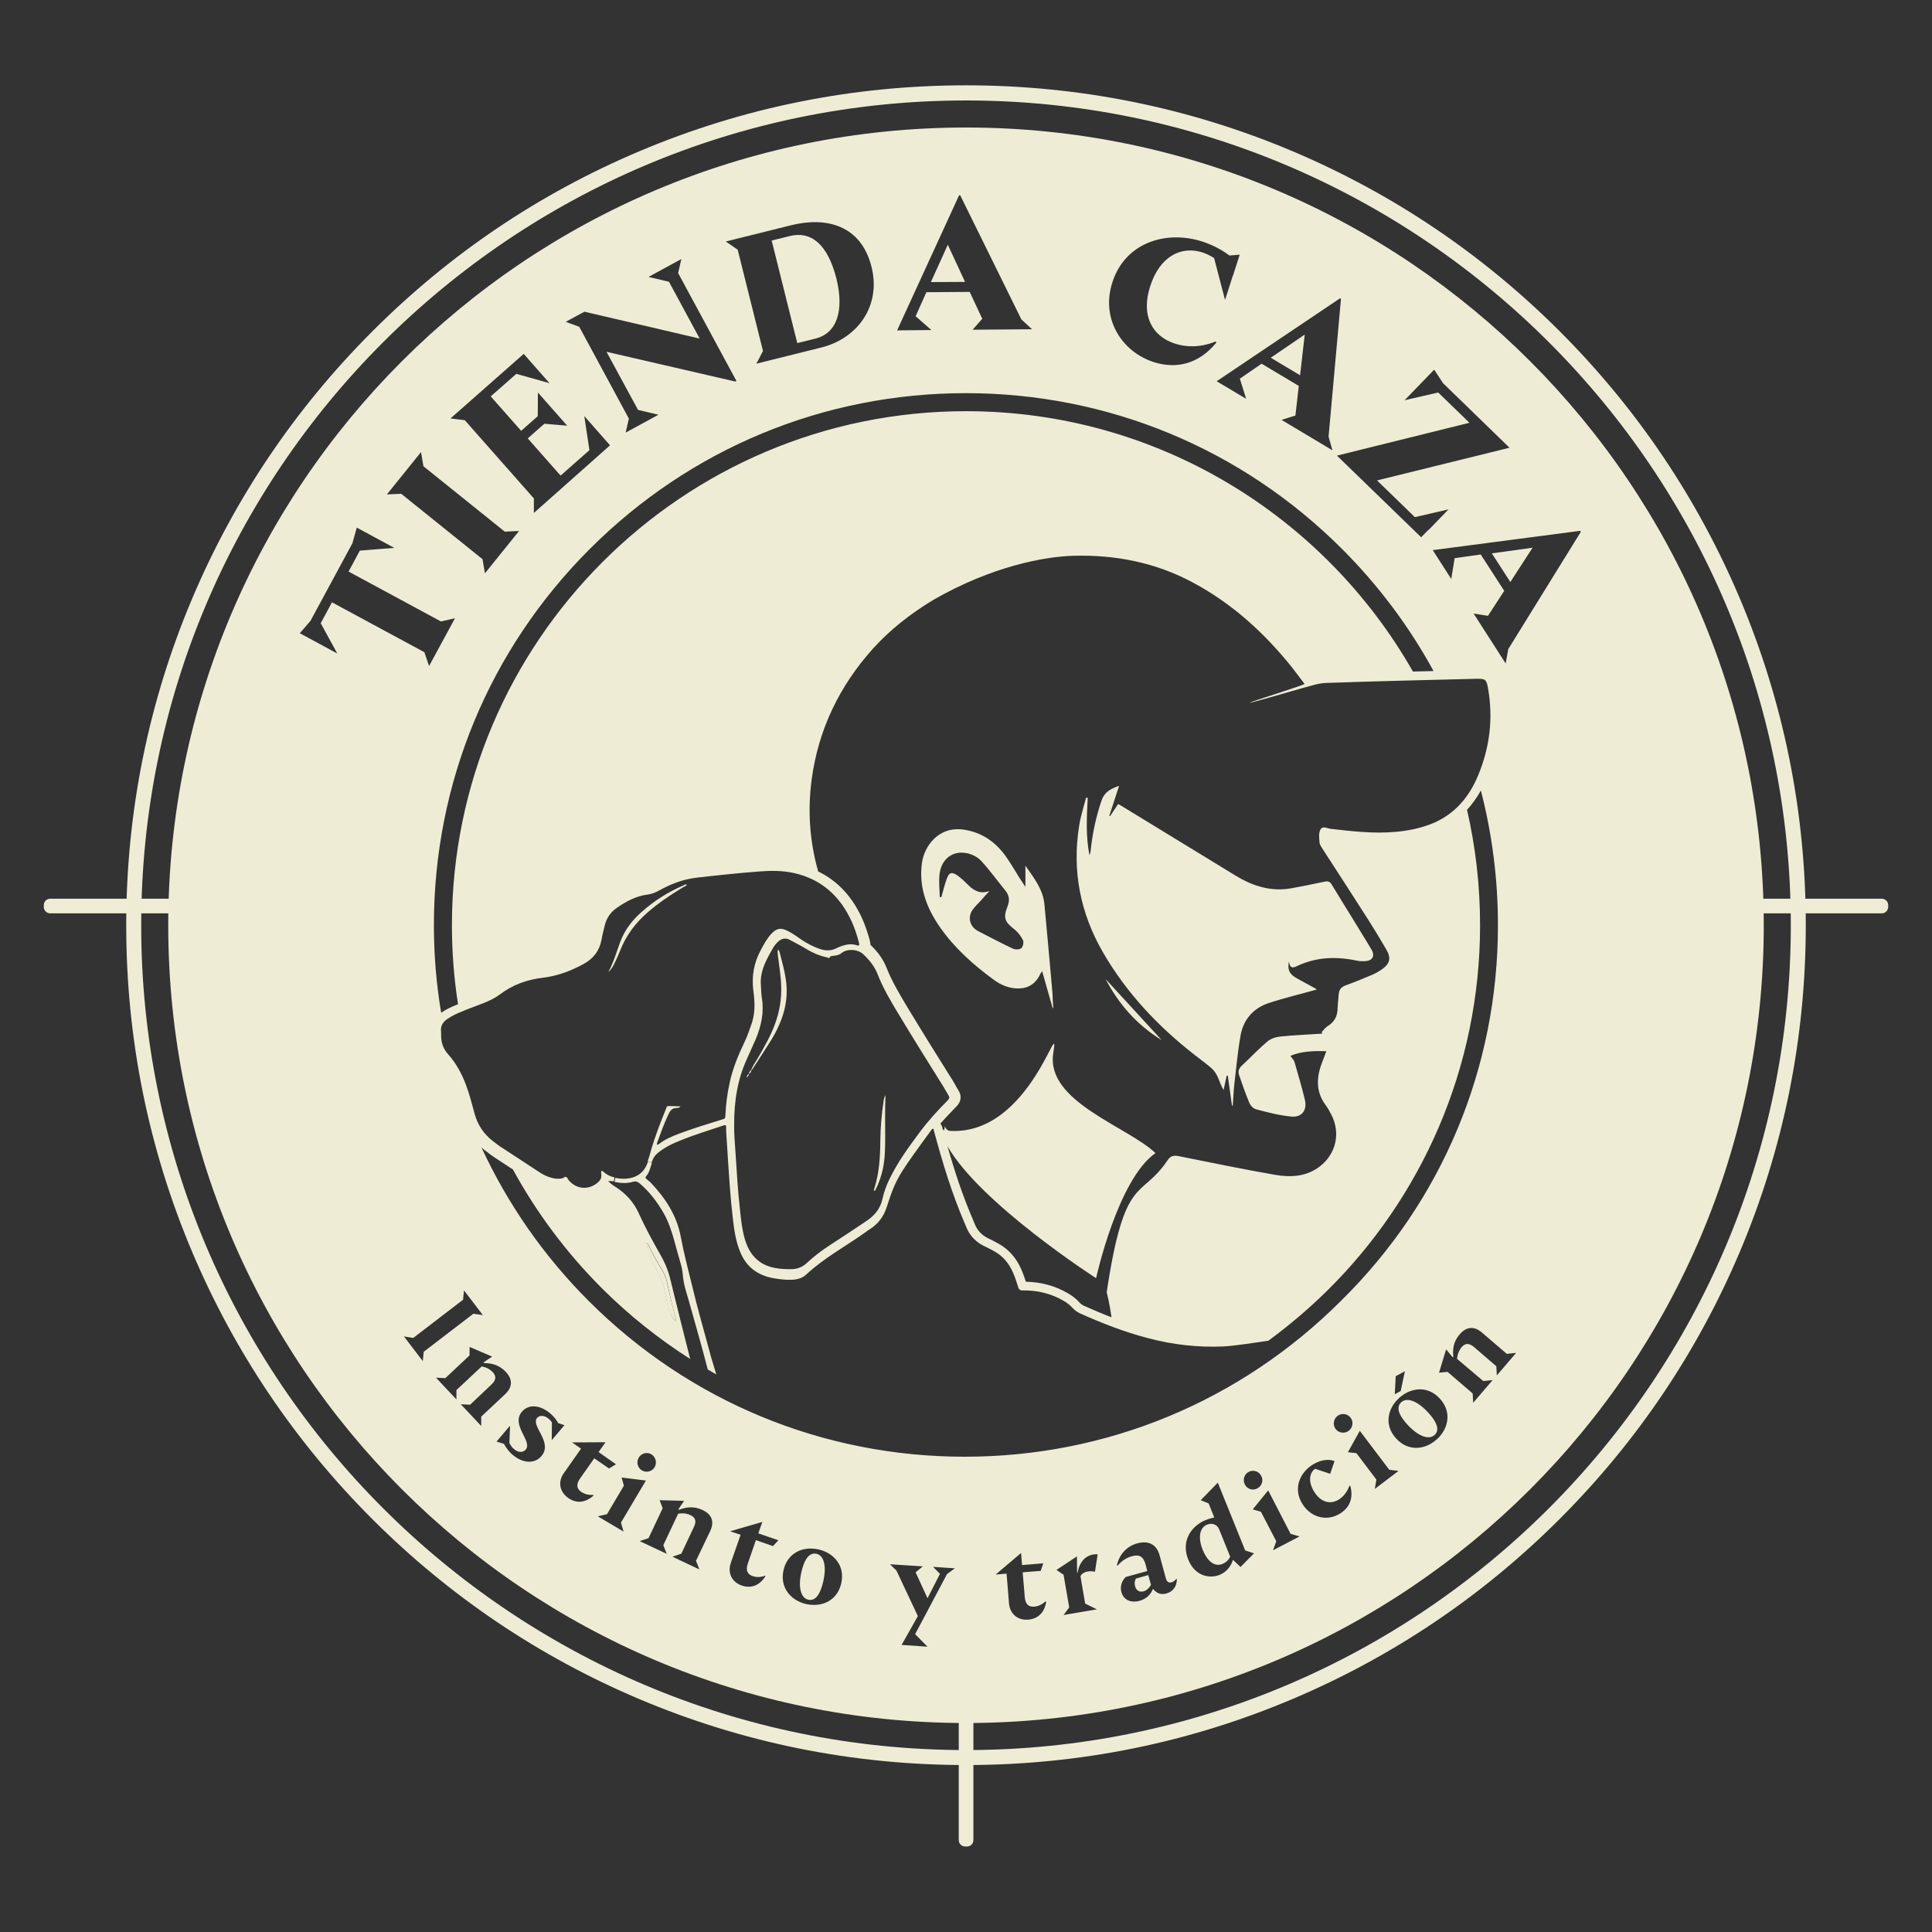 <?xml version="1.0" encoding="utf-8"?>
<!-- Generator: Adobe Illustrator 26.4.1, SVG Export Plug-In . SVG Version: 6.00 Build 0)  -->
<svg version="1.1" id="Capa_1" xmlns="http://www.w3.org/2000/svg" xmlns:xlink="http://www.w3.org/1999/xlink" x="0px" y="0px"
	 viewBox="0 0 1200 1200" style="enable-background:new 0 0 1200 1200;" xml:space="preserve">
<rect x="0" y="0" width="1200" height="1200" fill="#333333" stroke="none"/>
<style type="text/css">
	.st0{fill:#EFECD6;}
</style>
<g>
	<g id="XMLID_00000036213736565302294610000006934603077459115190_">
		<g>
			<path class="st0" d="M600,79.2c273.6,0,495.5,221.8,495.5,495.5S873.6,1070.2,600,1070.2S104.5,848.3,104.5,574.7
				S326.4,79.2,600,79.2z M981.9,330.3l-0.4-0.6l-91.6,12l11.5,17.9l2.1-12.9l16.2-2.3l14.6,22.6l-10.1,15.5l-8.9-1.4l19.9,31
				l1.6-8.9L981.9,330.3z M929.7,854.3l12-14l-5.8,0.6l-15.4-13.2c-5.8-5-10.6-2.7-13.8,1c-4.1,4.7-4.5,9.5-4,14.2l-0.5,0l-4-4.8
				l-4.4,14.5l5.3-0.5l15.6,13.4l0.3,5.8l12.1-14.1l-5.8,0.6L905,844c0-0.2,0-0.5,0.1-0.7c0.4-3.1,1.6-5.1,2.6-6.4
				c2.1-2.4,4.4-3.2,8-0.1l13.7,11.8L929.7,854.3z M855.3,298.4l82.3-20.3L896.3,238l-5.5-8.4l-18.4,19l20.9-4.8l19.4,18.8
				l-82.3,20.4l52.3,50.7l4.4-4.5l0.1,0.1l12.5-12.9l-20.9,4.8L855.3,298.4z M930.4,574.7c0-28.6-3.6-56.7-10.6-83.7
				c-2.5,4.5-5.4,8.5-8.6,12c5.3,23,8.1,47,8.1,71.7c0,88.8-36.4,169.2-95.1,227.1l0,0c-11.3,11.1-23.4,21.4-36.2,30.8l0,0.1
				c-6.7,1-21.4,3.3-28.2,3.6c-15.9,0.7-31.5-1.1-46.9-5.2c-14.5-3.8-28.4-9.2-42-15.3c-1.9-0.9-3.5-2.1-4.9-3.6
				c-1.5-1.7-3.4-3.1-5.3-4.2c-8-4.7-16.7-6.7-26-6.5c-0.9,0-1.8-0.6-2.1-1.5c-1-3.3-2.1-6.6-3.5-9.8c-2.5-5.6-6.2-10.1-11.7-13.1
				c-1.6-0.9-3.3-1.8-5-2.6c-6-2.6-10.2-6.9-12.5-13c-0.1-0.4-0.3-0.8-0.5-1.2c-8.1-18.7-14-38.2-19.3-57.9c-0.1-0.5,0-1.1-0.6-1.3
				c-0.6-0.1-0.8,0.5-1.1,0.9c-3.8,5.2-7.7,10.4-11.4,15.7c-4.3,6.1-8.6,12.2-11.6,19.1c-1.9,4.4-3.3,8.9-4.8,13.4
				c-1.9,5.7-5.4,10.2-10.5,13.4c-0.8,0.5-1.6,1-2.3,1.6c-12.3,8.8-25.8,16-37,26.4c-2.5,2.4-5.8,3.2-9.2,3.3
				c-3.6,0.1-7.1-0.3-10.7-0.9c-10.1-1.7-17.3-6.9-21.2-16.5c-2.7-6.6-3.7-13.6-4.5-20.6c-0.8-6.7-1.4-13.4-1.9-20
				c-0.7-9-1.2-18-1.8-27c-0.2-3.6-0.6-7.2-0.5-10.8c-0.8-0.4-1.3-0.2-1.8,0c-8.9,3-17.9,5.7-26.7,9.3c-5,2-9.8,4.3-14,7.8
				c-1.5,1.2-2.6,2.8-3.3,4.6c-0.2,0.4-0.3,0.8-0.5,1.3l-2.4-0.9c0.8-2.1,1.4-4.3,2-6.5c2.6-9,6-17.7,9.5-26.3
				c0.2-0.6,0.4-1.4,1.2-1.4c2.5,0,5,0.1,7.7,0.2c-0.8,0.9-1.7,1-2.5,1c-2.9,0-4,1.8-5.1,4.1c-2.6,5.6-4.7,11.3-6.8,17.1
				c-0.2,0.5-0.4,0.9-0.1,1.7c0.3-0.1,0.6-0.2,0.8-0.3c3.9-3.1,8.4-5,12.9-6.7c8.6-3.2,17.3-5.9,26.1-8.6c2.5-0.7,2.5-0.7,2.6-3.2
				c0.3-6.8,1.2-13.6,2.7-20.2c1.9-8.7,5.3-16.8,9.1-24.8c1.9-3.9,3.3-8.1,4.7-12.2c2.1-6.6,1.7-13.3,0.8-20
				c-1.1-8.9,0.4-17.2,4.7-25.1c1.9-3.6,3.8-7.1,6.6-10.1c3.4-3.5,5.9-3.8,10.2-1.6c3.2,1.6,6,3.7,8.9,5.7c3.2,2.1,6.7,3.9,10.3,5.2
				c3.5,1.3,7.1,1.6,10.4,0c4.5-2.1,8.8-3.7,13.8-1.9c0.6,0.2,0.9-0.3,0.9-0.8c-0.1-0.7-0.3-1.5-0.5-2.2c-1.1-4-2.4-7.9-4.1-11.7
				c-7.1-15.7-18.6-26.4-35.8-30.3c-7.2-1.6-14.5-1.6-21.9-1c-7,0.5-13.9,1.2-20.9,1.9c-6.1,0.6-12.2,1.3-18.3,2c-8.2,1-15.8,4-23,8
				c-2.2,1.2-4.4,2.1-6.8,2.4c-7.2,0.9-13.4,4.2-19.3,8.3c-3.9,2.7-6.4,6.4-7.5,11c-0.7,3-1.5,5.9-2,8.9c-1.3,6.8-5.1,11.7-11.2,15
				c-7.9,4.3-16.2,7.4-25.2,8.5c-9.7,1.1-18.6,4.3-26.5,10.2c-3.7,2.8-8,4.7-12.3,6.3c-3.8,1.5-7.6,2.8-11.3,4.4
				c-3.3,1.3-6.5,2.8-9.4,4.8c-2.5,1.8-4,4-3.8,7.2c0.1,1.2,0.1,2.3,0.1,3.5c0.1,4.3,1.5,8,4.4,11.2c4.9,5.5,8.3,11.8,10.9,18.6
				c2.3,6,3.8,12.2,5.5,18.3c1.9,6.9,5.6,12.5,11.3,16.9c1.7,1.3,3.4,2.7,5.3,3.9c8.1,5.3,16.2,10.6,24.3,15.9
				c2.2,1.4,4.6,2.5,7.1,3.1c2.2,0.6,4.5,0.8,6.7,0.2c0.7-0.2,1.2-1,2-0.8c0.9,0.3,1.1,1.2,1.6,1.9c4.8,5.9,12.6,6.5,18.3,1.5
				c1.5-1.3,2.3-2.8,2.1-4.9c-0.1-0.7-0.3-1.5,0.1-2.3c0.9,0.1,1.4,0.8,2,1.3c1.8,1.4,3.9,2.4,6.1,2.8l-0.5,2.5c0,0-0.1,0-0.1,0
				c-1-0.2-1.9-0.4-3.3-0.1c1.6,1.6,3.2,2.7,4.8,3.7c6.2,4,11.1,9.4,14.1,16.1c4,8.8,8.6,17.3,13.4,25.7c2.9,5,5.1,10.3,6.4,16
				c3.5,14.4,8.5,34.5,12.2,48.9c-19.9-12.7-38.4-27.5-55-44.1l0,0c-21.7-21.7-40.3-46.5-55.1-73.6c-3.9-2.5-7.7-5.1-11.6-7.6
				c-1.6-1.1-3.1-2.2-4.6-3.4l-1.1-0.8c-0.8-0.6-1.6-1.3-2.3-2c16.2,35,38.5,67.3,66.6,95.4c62.4,62.4,145.4,96.8,233.6,96.8
				c88.3,0,171.2-34.4,233.7-96.8C896,745.9,930.4,662.9,930.4,574.7z M918.1,481.6c7.2-17.3,9.4-35.3,6.2-53.8
				c-1-5.8-1.6-6.3-7.4-6.2c-31.2,0.8-62.3,1.5-93.5,2.6c-4.9,0.2-9.7,2-14.5,3.2c-1.6,0.4-31.2,9.1-33,9.2c2-1.2,32-10.3,34.4-11.8
				c-2.8-3.6-5.3-7.1-8-10.5c-17.2-21.4-37.1-39.5-61.4-52.5c-23.1-12.4-48-17.3-74.1-16.6c-18,0.5-50.5,6.4-87.1,27.4
				c-13.9,8.4-26.7,18.3-37.6,30.4c-20.7,23.1-33.7,50-37.9,80.7c-2.7,19.8-1.3,39,4,57.6c12,5.8,21.2,15.6,27.4,29.4
				c1.9,4.3,3.3,8.7,4.4,12.5c0.3,1,0.5,2,0.6,3c0,0.2,0,0.4,0.1,0.7c4.8,4.6,8,9.2,10,14.3c3.4,8.6,8.3,16.7,13,24.6
				c9.7,16,19.6,31.9,28.1,45.4c0.7,1.2,1.4,2.3,2,3.5c0.5,0.9,1,1.8,1.6,2.7c2,3.3,1.6,6.8-1.2,9.7c-3,3.1-6.5,6.7-10.1,10.8
				c0.6,0.8,1.2,1.9,1.4,3.3c0,0,0,0,0,0.1c0.4,0.5,0.7,0.9,0.7,0.9s0.6-1,0.6-2.5c0-0.4,1,2.6,3.1,2.7c50.4,3,68.7-75.9,64.3-48.2
				c-4.8,30,46.2,45.5,63.5,62c-23.5,16.4-36.9,77.7-36.9,77.7s-72-46.3-92.3-82c4.3,15.2,9.4,30.9,16.1,46.3l0.1,0.3
				c0.2,0.4,0.3,0.8,0.5,1.2c1.7,4.6,4.8,7.8,9.5,9.9c1.8,0.8,3.4,1.7,5,2.6l0.4,0.2c6.2,3.4,11,8.7,14.1,15.7c1.2,2.6,2.1,5.4,3,8
				c9.6,0.2,18.4,2.6,26.3,7.3c2.6,1.5,4.9,3.3,6.7,5.3c1,1.1,1.9,1.8,3,2.3c6.1,2.7,11.7,5.1,17.2,7.2c-1.3-9.1-3-15.6-3-15.6
				c11.1-74,21.2-57.3,37.7-81.8c1.9-2.9,3.8-3.3,7-2.7c19.9,4,39.8,8.1,59.8,11.6c9.8,1.7,19.6,1.2,28-5.3c10-7.8,12.9-20.8,7-32.1
				c-1.1-2.1-2.2-4.2-3.6-6c-6.3-8.6-5.6-17.7-1.9-27c0.8-1.9,1.5-3.9,2.4-6.4c-8.1-0.2-15.4,0-22.3,2.9c1,1.5,2.2,2.6,2.6,4
				c2.2,7.7,4.5,15.5,6.4,23.3c1.5,6.6-2,11.1-8.6,10.4c-7.3-0.7-14.6-2.6-21.7-4.5c-1.7-0.4-3.5-2.3-4.2-4
				c-2.4-5.7-4.4-11.5-6.4-17.3c-0.7-2.2-0.2-4,1.6-5.7c5.4-5,10.4-10.4,16-15.1c2.1-1.8,5.2-2.8,8-3.1c8.7-0.9,17.4-1.2,26.1-1.8
				c-0.1-0.3-0.3-0.6-0.4-0.9c1.2-1.3,2.3-2.9,3.8-3.8c4.1-2.5,6-6.1,6.1-10.8c0.1-3,0.5-5.9,0.7-8.9c0.2-2.9,1.6-4.6,4.4-5.6
				c5.5-2,10.9-4.2,16.3-6.5c2.1-0.9,4.2-2.1,6.1-3.4c5-3.5,5.9-7,2.8-12.3c-3.6-6.2-7.3-12.3-11.1-18.3
				c-9.5-14.9-19.1-29.7-28.7-44.5c-0.7-1.1-1.6-2.4-1.7-3.7c-0.2-2.5-0.6-5.3,0.3-7.5c1.3-3.4,4.4-1.2,6.6-1
				c13.3,1.5,26.6,3.1,40.1,1.9c8.1-0.7,16-2.3,23.5-5.4C903.6,505.6,912.5,495.1,918.1,481.6z M895.2,891c4.8-6.3,5.8-15-0.9-22.3
				c-7.8-8.5-18.3-6.7-25.3-0.4c-0.7,0.7-1.4,1.4-2.1,2.2c-5.3,6.4-6.7,15.4,0.3,23c7.8,8.5,18.4,6.8,25.3,0.4
				C893.5,893.1,894.4,892.1,895.2,891z M877.6,417.1c4.3-0.1,8.5-0.2,12.8-0.3c-15-27.5-34-53-56.8-75.8
				c-62.4-62.4-145.4-96.8-233.7-96.8c-88.3,0-171.2,34.4-233.6,96.8c-62.4,62.4-96.8,145.4-96.8,233.6c0,18.4,1.5,36.6,4.5,54.4
				c3.4-2.3,6.9-3.8,10.1-5.1c0.1,0,0.2-0.1,0.4-0.1c-2.5-16-3.8-32.4-3.8-49.1c0-176.1,143.2-319.3,319.3-319.3
				C718.8,255.4,822.6,320.6,877.6,417.1z M870,864l2.6-12.3l-5.7,3.1l-0.6,11.2L870,864z M853.9,924.8l14.8-11.2l-5.8-0.7
				l-18.3-24.2l-7.4,13.3l5.3,0.6l12.4,16.4L853.9,924.8z M837.7,888.7c2.6-1.9,3.1-5.6,1.2-8.1c-1.9-2.6-5.6-3.1-8.2-1.1
				c-2.5,1.9-3,5.6-1.1,8.1C831.5,890.1,835.2,890.6,837.7,888.7z M832.5,940c5.6-3.6,8.3-9.2,6.2-17.1l-0.5-0.1
				c-1.7,4.5-4.3,7.1-6.5,8.5c-5.7,3.6-11.5,1.5-15.4-4.7c-3.9-6.2-3.1-11.7,0.5-14.3l9.4,3.1l2.7-7.9c-4.1-1.5-8.9-0.7-13.7,2.3
				c-7.6,4.8-12.4,14.6-6.2,24.4C814.2,942.5,824.1,945.3,832.5,940z M825.2,271.2l7.7-85.6l-0.6-0.3l-76.6,51.5l18.3,10.9
				l-3.9-12.5l13.5-9.3l23.1,13.8l-2.1,18.4l-8.6,2.7l31.6,18.9L825.2,271.2z M790.7,962.9l16.5-8.6l-5.6-1.6l-13.9-27l-9.6,11.8
				l5.1,1.5l9.5,18.3L790.7,962.9z M780.9,924.5c2.9-1.5,4-5,2.5-7.8c-1.5-2.9-5-4-7.8-2.5c-2.8,1.4-3.9,5-2.4,7.8
				C774.6,924.9,778.1,926,780.9,924.5z M770.5,973.3l8.4-8.5l-5.5-1.8l-17-42.1l-10.6,10.9l4.9,2l3.5,8.7c-1.9,0.4-3.8,1-5.2,1.6
				c-1.1,0.4-2.1,0.9-3.1,1.5c-7.2,4.3-12,12.7-7.9,23c4.1,10.3,13.1,12.1,19.5,9.6c4.4-1.8,7.2-5.6,8.2-9.1l0.3-0.1L770.5,973.3z
				 M765.8,171.3l4.2-13.1l-6.4,0.5c-5.1-3.9-11.3-6.9-16.9-8.7c-22.2-7.1-47.8,0.4-55.8,25.4c-7.3,22.5,5.8,43.1,25.7,49.5
				c13.4,4.3,27.6,1.7,38.9-12.1l-0.4-0.7c-10.2,4.1-19,3.4-25.4,1.3c-14.1-4.6-21.2-17.4-15.3-35.6c5.9-18.4,19-25.3,32.5-21
				c2.2,0.7,4.7,1.9,7.2,3.5l6.8,26l4.8-15C765.7,171.2,765.8,171.3,765.8,171.3z M731,980.9l-0.4-0.2c-1,1.2-1.9,1.8-2.9,2.1
				c-1.6,0.4-2.9,0-3.6-2.6l-3.9-14.3c-1.8-6.6-6.8-9.2-13.8-7.3c-7,1.9-11.3,7.3-12.7,13.7l0.4,0.2c3-3.5,6-5.1,9-5.9
				c4.3-1.2,7-0.1,8.4,5l1.1,4.2l-13.4,3.7c-2.2,2.2-3.7,5.5-2.7,9.3c1.3,4.9,5.8,7,11.3,5.5c4.3-1.2,6.9-3.9,8.2-7.2l0.3-0.1
				c2.1,2.7,5,3.7,8.3,2.7C728.2,988.6,730.8,986,731,980.9z M680.1,976.2l1.7-10.8c-7.2-0.4-11.4,4.7-12.5,11.5l-0.3-0.1l-0.1-10.1
				l-12.7,8.4l4.4,3l3.5,20.3l-3.5,4.7l20.7-3.5l-7.3-3.6l-2.9-17c0.1-0.1,0.2-0.2,0.2-0.4C672.8,976.2,676.4,975.5,680.1,976.2z
				 M649.8,994.9l-0.4-0.3c-2.4,2.2-4.7,3.1-6.9,3.3c-4.5,0.4-5.7-2.6-6-6l-1.3-15.3l11.2-0.9l1.6-4.7l-13.2,1.1l-0.6-7.5L618.4,978
				l6.8-0.6l1.5,18.5c0.5,6.1,5,10.6,11.9,10.1C644.5,1005.5,648.7,1001.9,649.8,994.9z M604.1,204.8l36.9-0.3l-6.6-6.1l-38-77.1
				l-0.7,0l-38.5,83.9l21.3-0.2l-9.8-8.6l6.7-14.9l26.9-0.2l7.8,16.7L604.1,204.8z M588.2,977.7l4.9-3.6l-13.6-0.9l4.3,4.3v0.1
				l-7.7,15.1l-7.4-16.1l4.5-3.7l-20.4-1.3l4,3.9l13.3,28.3l-10.1,17.9l16.1,1.1l-7.7-7.8l3.9-7.3L588.2,977.7L588.2,977.7z
				 M588.8,683.3c0.9-1,1.1-1.7,0.4-2.8c-1.2-2-2.3-4.1-3.5-6c-9.3-14.8-18.5-29.6-27.5-44.5c-4.8-8-9.7-16.1-13.1-24.9
				c-1.9-4.9-5.1-8.8-8.9-12.4c-3.5-3.3-10.2-3.5-13.4-0.8c-1.1,0.9-2.4,1.4-3.9,1.6c-1.1,0.1-2.1,0.3-3.2,0.5
				c-0.3,1.7-1.5,0.8-2.2,0.6c-4.3-0.9-8.4-2.6-12.2-4.9c-1.5-0.9-3-1.8-4.5-2.6c-2.1-1.1-4.3-2.3-6.4-3.4c-2.5-1.3-4.8-0.8-6.9,1
				c-1.2,1.1-2.3,2.4-3.2,3.8c-1.8,3.1-3.5,6.2-5,9.5c-2,4.5-3.1,9.1-2.7,14c0.2,2.6,0.2,5.3,0.6,7.9c1.5,9-0.4,17.5-3.9,25.8
				c-1.7,3.9-3.5,7.7-5.2,11.6c-6,13-8.2,26.8-8.1,41.7c-0.1,5,0.4,10.7,0.8,16.4c0.8,12.3,1.5,24.5,2.9,36.8
				c0.6,5.9,1.3,11.9,3,17.7c2.9,9.6,8.8,15.9,18.9,17.7c3.2,0.6,6.4,0.7,9.7,0.7c3.8,0,7.1-1.2,9.9-3.9c4.3-4,8.9-7.5,13.8-10.7
				c7.8-5.1,15.6-10.2,23.3-15.4c4.9-3.3,8.5-7.6,9.8-13.6c1-4.4,2.5-8.6,4.5-12.6c5-10.4,11.8-19.6,18.6-28.8
				C576.5,696.2,582.5,689.6,588.8,683.3z M510.3,215.8c22-5.5,37.2-25.5,31-50.1c-6.4-25.7-27.9-31.3-49.9-25.8l-40.6,10.1l7.4,5.1
				l15.7,62.9l-4.1,7.9L510.3,215.8z M522.5,983.5c2.6-11.2-4.8-18.9-13.9-21.1c-0.5-0.1-1.1-0.2-1.7-0.3c-8.7-1.4-17.7,2.5-20.2,13
				c-2.6,11.3,4.8,19,13.9,21.2c0.5,0.1,1.1,0.2,1.7,0.3C511,997.9,520,994.1,522.5,983.5z M480.1,960.3l3.4-3.6l-12.5-4.3l2.5-7.1
				l-20,5.8l6.5,2.2l-6.1,17.5c-2,5.8,0.3,11.7,6.8,14c5.5,1.9,10.8,0.3,14.7-5.7l-0.2-0.4c-3.1,1.1-5.5,1-7.6,0.3
				c-4.2-1.5-4.2-4.6-3.1-7.9l5-14.5L480.1,960.3z M457.4,236.6l-36.2-67l2-8.7L402.8,172l12.7,3l19.1,35.3l-71.6-16.7l-11.6,6.3
				l8.4,3.1l30.8,57l-2,8.7l20.4-11.1l-12.7-3l-19.6-36.1l80.1,18.5L457.4,236.6z M441.1,951c3.3-6.9-0.2-11-4.7-13.1
				c-5.6-2.6-10.4-1.8-14.8-0.1l-0.2-0.4l3.5-5.2l-15.2-0.4l1.9,5l-8.8,18.6l-5.5,1.8l16.8,7.9l-2.1-5.4l9.2-19.5
				c0.3-0.1,0.5-0.1,0.7-0.1c3.1-0.4,5.3,0.2,6.8,0.9c2.9,1.4,4.3,3.4,2.2,7.6l-7.7,16.4l-5.5,1.9l16.7,7.9l-2.1-5.4L441.1,951z
				 M420.1,820.7c-0.2-0.7-0.3-1.5-0.5-2.2c-1.6-6.1-3.2-12.1-4.4-18.3c-0.8-3.9-1.7-7.8-3.8-11.3c-3.1-5.1-6.1-10.2-8.6-15.6
				c-0.2-0.5-0.4-1.1-1.2-1.2c0.1,0.6,0.2,1.1,0.3,1.6c1.2,5.3,3.2,10.4,6,15.1c2.3,3.7,4,7.7,4.8,12c0.4,2,0.8,4,1.2,6
				c0.6,3,1.2,6,2.5,8.8C417.2,817.5,418,819.5,420.1,820.7z M406.6,911.3c1.6-2.8,0.7-6.3-2-8c-2.7-1.6-6.3-0.7-7.9,2.1
				c-1.6,2.7-0.7,6.3,2,7.9C401.5,914.9,405,914,406.6,911.3z M385.7,945.7l15.5-26.1l-15.1-1.9l1.4,5.1L377,940.5l-5.7,1.3l16,9.5
				L385.7,945.7z M378.3,912.1l4.3-2.6l-10.8-7.6l4.3-6.1l-20.8,0.1l5.6,3.9L350.2,915c-3.6,5-3,11.3,2.7,15.4
				c4.8,3.4,10.3,3.3,15.7-1.4l-0.1-0.5c-3.2,0.2-5.6-0.6-7.4-1.8c-3.7-2.6-2.7-5.6-0.8-8.4l8.8-12.5L378.3,912.1z M378.9,276.6
				l-16-18.2l3.2,21.2l-17.9,15.8l-20.4-23.1l10.3-9.1l14.2,1.2l-18.2-20.6l-0.1,14.7l-10.3,9.1l-18.9-21.4l15.9-14l20.6,5.8
				l-16-18.2l-45.5,40.1l8.9,1.1l42.9,48.6v9L378.9,276.6z M342.7,894.5l7.9-9.3l-3.9-1.3c-1.1-2-2.6-4-4.8-5.9
				c-5.8-5-13.2-6.4-17.7-1.2c-7.1,8.4,6.8,18.4,2.3,23.6c-1.5,1.7-4.3,2.2-7.3-0.4c-1.1-0.9-2-2.2-2.8-3.7l0.4-10.8l-8.4,9.9
				l4.6,1.4c1.2,2.2,2.9,4.7,5.4,6.8c6.5,5.5,13.7,5.7,17.9,0.8c7.4-8.7-6.9-18.8-2.7-23.7c1.4-1.6,4.3-2,7.4,0.7
				c0.7,0.6,1.3,1.3,1.8,2.1L342.7,894.5z M301.2,356.1l21.2-26.3l-8.9,0.4l-50.5-40.6l-1.5-8.8l-21.2,26.3l8.9-0.4l50.5,40.6
				L301.2,356.1z M313.7,866c5.6-5.2,3.9-10.3,0.5-13.9c-4.3-4.5-9-5.4-13.7-5.5l0-0.5l5.2-3.5l-14-6l-0.1,5.3l-15,14.1l-5.8-0.3
				l12.7,13.5l0-5.8l15.7-14.7c3.4,0.6,5.5,2.2,6.7,3.4c2.2,2.3,2.7,4.7-0.7,7.9L292,872.5l-5.8-0.3l12.7,13.5l0-5.8L313.7,866z
				 M299.9,816.8l-11.7-15.3l-0.6,5.8L256.7,831l-5.8-0.9l11.7,15.3l0.6-5.8l30.8-23.6L299.9,816.8z M266.5,413.7l16.1-29.7l-8.7,2
				l-57.4-31l7-13l21.4-1.7l-23.3-12.6l-2.7,9.7l-26.1,48.3l-6.6,7.6l23.3,12.6l-10.3-18.8l7-13l57.4,31L266.5,413.7z"/>
			<polygon class="st0" points="951.9,340.2 938.1,361.5 926.6,343.7 			"/>
			<path class="st0" d="M887,877.3c4.4,4.8,7,9.3,5.1,12.7c-0.3,0.5-0.6,0.9-1.1,1.3c-3.6,3.3-10.2,0.7-16.7-6.3
				c-4.6-5-7.2-9.8-4.7-13.2c0.2-0.3,0.5-0.6,0.8-0.9C874,867.7,880.6,870.3,887,877.3z"/>
			<path class="st0" d="M851.8,589.7c2.4,4.1,0.7,7.1-4,7.3c-1.8,0.1-3.7,0-5.4-0.4c-12.5-2.6-24.7-2.2-36.5,3.3
				c-2.3,1.1-4.7,2.3-5.3-2.8c-1,5,0.2,7.6,3.8,9.9c4.1,2.4,8.4,4.6,12.5,6.9c0.5,0.3,1,0.7,1,0.7c-9.9,2.8-20.2,5.2-30.1,8.5
				c-9.3,3.1-15.4,10.1-17.2,19.7c-1.8,10-2.7,20.2-3.9,30.3c-0.5,4.5-0.7,9.1-1,13.6c-0.2,0-0.4,0-0.5,0
				c-0.9-6.2-1.7-12.4-2.6-18.6c-0.2,0-0.5,0-0.7,0c-0.6,3-1.3,5.9-1.9,8.9c-1.7-2.7-2.5-5.6-3.7-8.2c-0.9-1.9-2.2-3.9-3.8-5.3
				c-3.2-2.8-6.7-5.3-10-7.9c-23.1-17.9-42.8-38.8-57.5-64.2c-14.1-24.5-19.2-50.7-14.7-78.6c0.9-5.9,2.8-11.6,4.3-17.4
				c0.3,0.1,0.7,0.1,1,0.2c-0.6,11.9-1.3,23.8,1.1,35.6c0.4-0.9,0.6-1.7,0.7-2.6c1.1-10.7,3.3-21.2,6.8-31.4
				c1.8-5.3,5.7-7.3,10.9-9.1c-2.2,6.6-4.1,12.6-6.1,18.6c0.2,0.1,0.3,0.1,0.5,0.2c1.6-2.4,3.3-4.9,5-7.5c1.3,0.7,2.5,1.4,3.6,2.1
				c23.1,14.1,46.3,28.3,69.4,42.4c10.7,6.5,22,10.1,34.7,7.8c6.9-1.3,13.8-2.6,20.6-4.1c2.1-0.4,3.3,0,4.4,1.9
				c4.3,7.2,8.8,14.3,13.2,21.5C844.1,577.2,848.1,583.4,851.8,589.7z"/>
			<polygon class="st0" points="810.4,207.8 807.5,233.1 789.3,222.2 			"/>
			<path class="st0" d="M757.2,949.8l6.9,17.1c-0.3,0.5-0.6,1-0.9,1.5c-1,1.4-2.5,2.4-3.9,3c-4.5,1.8-9.1-1-12.3-8.8
				c-2.9-7.3-1.9-12.9,1.7-15.1c0.3-0.2,0.6-0.4,1-0.5C752.6,945.8,755.9,946.7,757.2,949.8z"/>
			<path class="st0" d="M686.7,608.1c11.6,12.6,23.2,25.2,34.8,37.9C706.3,636.7,694.9,623.8,686.7,608.1z"/>
			<path class="st0" d="M713.2,978.3l1.7,6.1c-0.5,0.8-1,1.5-1.6,2.1c-0.9,1-1.9,1.6-3,1.9c-2.3,0.6-4.5-0.2-5.3-3.2
				c-0.4-1.6-0.3-3.3,0.5-4.7L713.2,978.3z"/>
			<path class="st0" d="M654.2,626.1c-0.1,0-0.3,0-0.4,0c-2.1-7.4-4.2-14.8-6.5-22.9c-0.7,1.1-1,1.4-1.2,1.8
				c-0.3,0.5-0.5,0.9-0.7,1.4c-3.2,5.6-8,7.9-14.3,7.5c-5-0.3-9.5-2.2-13.5-5.1c-12.8-9.3-24.5-19.7-33.7-32.8
				c-8.3-11.9-13.3-24.9-11.3-39.8c1.4-10.6,10.3-23.2,26-20.9c10.7,1.6,19,7.1,25.4,15.6c3.4,4.6,6.2,9.6,9.3,14.5
				c1.1,1.7,2.2,3.4,3.6,5.5c0-4.7,0-8.6,0-13.2c5.4,7.7,10.9,14.7,11.8,23.9c1.7,18.4,3.4,36.8,5,55.2
				C653.8,619.9,654,623,654.2,626.1z M634.3,589c1.1-0.9,1.7-3.7,1.1-5c-1.3-2.6-3.2-5.1-5.4-6.8c-6-4.7-7-7.1-4.2-14.2
				c1.4-3.6,1.2-6.7-1.3-9.8c-5.1-6.2-9.7-12.7-15.1-18.5c-2.2-2.4-5.8-4.2-9-4.8c-8.7-1.7-15.6,3.6-16.8,12.8
				c-0.6,4.7,0,9.6,0.1,14.5c0.3,0,0.6,0,1,0c1.1-3.8,2-7.8,3.4-11.5c1.4-3.9,3.2-4.3,6.6-1.9c2.5,1.8,4.7,3.9,6.9,6.1
				c3.6,3.6,7.6,5.5,13,3.5c-1.9,2.1-3.8,4.1-5.6,6.2c-1.6,1.8-3.5,3.5-4.9,5.5c-3.3,4.7-1.7,10.6,3.4,13.2
				c7.2,3.7,14.3,7.5,21.6,10.9C630.5,589.9,633.1,589.9,634.3,589z"/>
			<polygon class="st0" points="588.7,152 599.4,175.1 578.2,175.2 			"/>
			<path class="st0" d="M549.8,705.3c0,6.9,0,13.8-1.4,20.6c-1,4.7-2.6,9.1-4.7,13.3c-0.1,0.2-0.2,0.5-0.6,0.4
				c-0.5-0.3-0.2-0.8-0.1-1.2c3.2-9.9,3.7-20.1,3.8-30.3c0.1-8.1,0.8-16.1,2-24.1c0.2-1.3,0.4-2.6,1.2-3.7
				C549.6,688.7,549.8,697,549.8,705.3z"/>
			<path class="st0" d="M519.5,173c5.1,20.7-0.1,34.1-13,37.3l-11.3,2.8l-15.9-63.7l11.3-2.8C503.5,143.4,514,151.3,519.5,173z"/>
			<path class="st0" d="M507.2,965.1c4.7,1.1,6.3,8,4.1,17.3c-1.6,6.8-4.2,11.8-8.6,11.3c-0.2,0-0.5-0.1-0.7-0.1
				c-4.7-1.1-6.4-8-4.2-17.3c1.6-6.8,4.2-11.8,8.7-11.3C506.8,965,507,965,507.2,965.1z"/>
			<path class="st0" d="M488.1,608.4c1.3,8.6,0.2,16.9-2.8,24.9c-1.7,4.4-3.8,8.7-6.3,12.7c-3.8,6-7.7,12-11.6,18
				c-0.2,0.3-0.5,0.5-0.7,0.7c-0.2,1-0.6,1.9-1.5,2.4c0-1.1,0.6-1.9,1.4-2.6c1-2.6,2.7-4.9,4.1-7.3c4-6.9,8-13.8,10.7-21.3
				c2.8-7.6,4.1-15.5,3.8-23.7c-0.2-6.2-1.3-12.4-2-18.6c-0.1-1.2-0.4-2.4,0-3.8c0.9,0.7,1,1.6,1.2,2.3
				C485.8,597.5,487.3,602.9,488.1,608.4z"/>
			<path class="st0" d="M465.1,667.1c0.1,1-0.7,1.6-1.3,2.3C463.9,668.4,464.1,667.5,465.1,667.1z"/>
			<path class="st0" d="M441.8,843.4l3.1,10.3l-5.3-3.1c-3.7-14.4-7.8-28.5-11.8-42.8c-1.5-5.2-3.3-10.4-3.7-15.9
				c-0.2-2.5-0.7-5-1.4-7.4c-1.3-4.4-2.5-8.8-3.7-13.2c-1.7-6.1-3.6-12.2-6.8-17.8c-4-6.9-8.7-13.2-14.8-18.4
				c-1.3-1.1-2.6-1.6-4.2-1.1c-3.8,1.2-7.7,0.9-11.5,0.1l0.5-2.5c2.2,0.4,4.5,0.7,6.8,0.5c5.8-0.5,10.2-3,12.7-8.6
				c0.3-0.7,0.6-1.4,0.8-2.1l2.4,0.9c-1,3-1.5,5.9-3.6,8.3c-0.6,0.7-0.4,1.2,0.3,1.8c0.9,0.7,1.9,1.4,2.7,2.3
				c9,9.5,16,20.2,18.5,33.3c1.9,10.2,4.5,20.2,7,30.3C433.4,813.5,437.8,828.4,441.8,843.4z"/>
			<path class="st0" d="M424.6,549.9c0.6-0.3,1.1-0.8,2.1-0.4c-0.7,0.9-1.8,1.2-2.6,1.7c-7.6,4.6-14.9,9.5-21.6,15.3
				c-7.7,6.6-13.6,14.4-17.3,23.9c-1.2,3-2.5,5.9-3.9,8.7c-0.9,1.8-2,3.4-3.5,4.7c3.4-6,5.1-12.6,7.5-18.9
				c2.8-7.5,7.6-13.6,13.6-18.8C406.6,559.3,415.2,553.9,424.6,549.9z"/>
			<path class="st0" d="M419.6,818.5c0.2,0.7,0.3,1.5,0.5,2.2c-2.1-1.2-2.9-3.2-3.8-5c-1.3-2.8-2-5.8-2.5-8.8c-0.4-2-0.8-4-1.2-6
				c-0.8-4.3-2.5-8.2-4.8-12c-2.8-4.7-4.9-9.7-6-15.1c-0.1-0.5-0.2-1-0.3-1.6c0.9,0.1,1,0.7,1.2,1.2c2.5,5.4,5.5,10.5,8.6,15.6
				c2.1,3.5,3,7.3,3.8,11.3C416.4,806.4,418,812.4,419.6,818.5z"/>
		</g>
		<g>
		</g>
	</g>
	<g>
		<path class="st0" d="M600,1096.3c-70.4,0-138.7-13.8-203-41c-62.1-26.3-117.9-63.9-165.8-111.8c-47.9-47.9-85.5-103.7-111.8-165.8
			c-27.2-64.3-41-132.6-41-203s13.8-138.7,41-203c26.3-62.1,63.9-117.9,111.8-165.8C279.1,157.9,334.8,120.3,397,94
			c64.3-27.2,132.6-41,203-41s138.7,13.8,203,41c62.1,26.3,117.9,63.9,165.8,111.8c47.9,47.9,85.5,103.7,111.8,165.8
			c27.2,64.3,41,132.6,41,203s-13.8,138.7-41,203c-26.3,62.1-63.9,117.9-111.8,165.8c-47.9,47.9-103.7,85.5-165.8,111.8
			C738.7,1082.5,670.4,1096.3,600,1096.3z M600,62.4c-282.5,0-512.3,229.8-512.3,512.3C87.7,857.2,317.5,1087,600,1087
			c282.5,0,512.3-229.8,512.3-512.3C1112.3,292.2,882.5,62.4,600,62.4z"/>
	</g>
	<path class="st0" d="M600.6,1146.9h-1.1c-2.2,0-4-1.8-4-4v-103.7c0-2.2,1.8-4,4-4h1.1c2.2,0,4,1.8,4,4v103.7
		C604.6,1145.2,602.8,1146.9,600.6,1146.9z"/>
	<path class="st0" d="M1172.8,562.2v1.1c0,2.2-1.8,4-4,4H1056c-2.2,0-4-1.8-4-4v-1.1c0-2.2,1.8-4,4-4h112.8
		C1171,558.2,1172.8,560,1172.8,562.2z"/>
	<path class="st0" d="M155.6,562.2v1.1c0,2.2-1.8,4-4,4H31.2c-2.2,0-4-1.8-4-4v-1.1c0-2.2,1.8-4,4-4h120.4
		C153.8,558.2,155.6,560,155.6,562.2z"/>
</g>
</svg>
